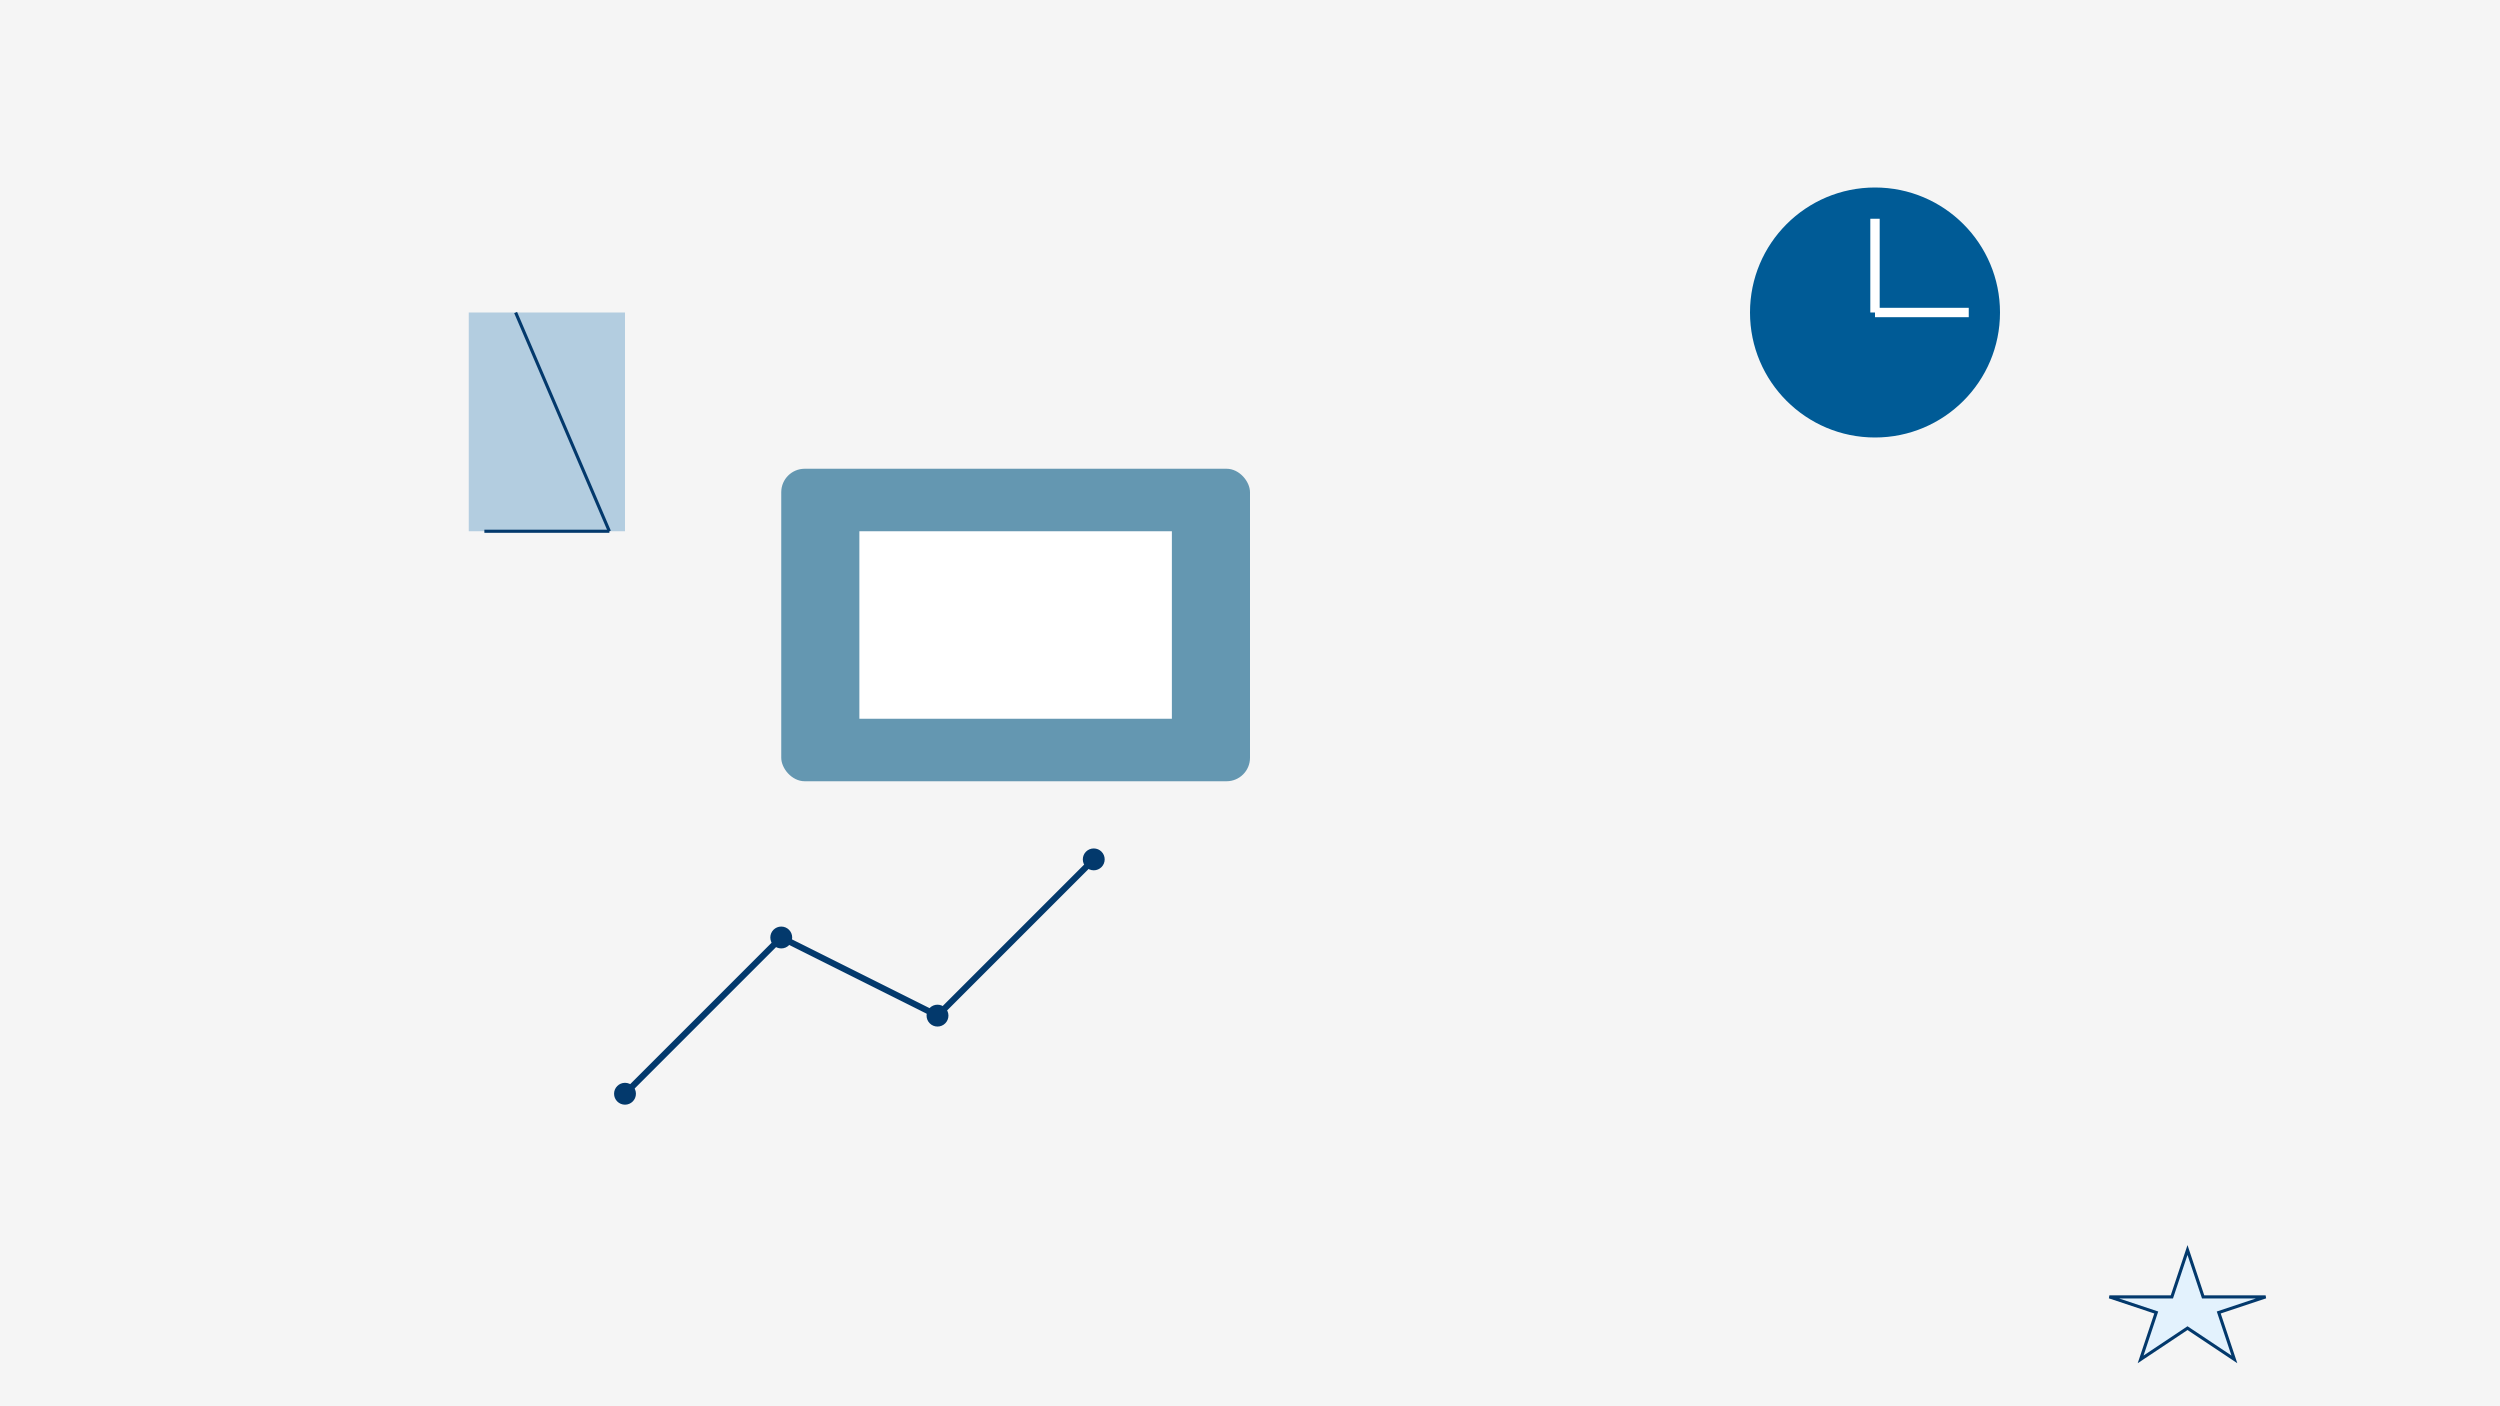 <svg width="1600" height="900" viewBox="0 0 1600 900" xmlns="http://www.w3.org/2000/svg">
  <!-- 背景网格 -->
  <rect width="1600" height="900" fill="#f5f5f5"/>

  <!-- 书籍形状 -->
  <g transform="translate(300,200)">
    <rect width="100" height="140" fill="#b3cde0" />
    <line x1="10" y1="140" x2="90" y2="140" stroke="#03396c" stroke-width="2"/>
    <line x1="30" y1="0" x2="90" y2="140" stroke="#03396c" stroke-width="2"/>
  </g>

  <!-- 计算机屏幕 -->
  <rect x="500" y="300" width="300" height="200" rx="15" ry="15" fill="#6497b1"/>
  <rect x="550" y="340" width="200" height="120" fill="white"/>
  
  <!-- 表示考试的时钟图标 -->
  <circle cx="1200" cy="200" r="80" fill="#005b96"/>
  <line x1="1200" y1="200" x2="1200" y2="140" stroke="white" stroke-width="6" />
  <line x1="1200" y1="200" x2="1260" y2="200" stroke="white" stroke-width="6" />

  <!-- 图表 -->
  <polyline points="400,700 500,600 600,650 700,550" stroke="#03396c" stroke-width="4" fill="none"/>
  <circle cx="400" cy="700" r="7" fill="#03396c" />
  <circle cx="500" cy="600" r="7" fill="#03396c" />
  <circle cx="600" cy="650" r="7" fill="#03396c" />
  <circle cx="700" cy="550" r="7" fill="#03396c" />

  <!-- 星星形状代表成就 -->
  <polygon points="1400,800 1410,830 1450,830 1420,840 1430,870 1400,850 1370,870 1380,840 1350,830 1390,830" fill="#e3f2fd" stroke="#03396c" stroke-width="2"/>
</svg>